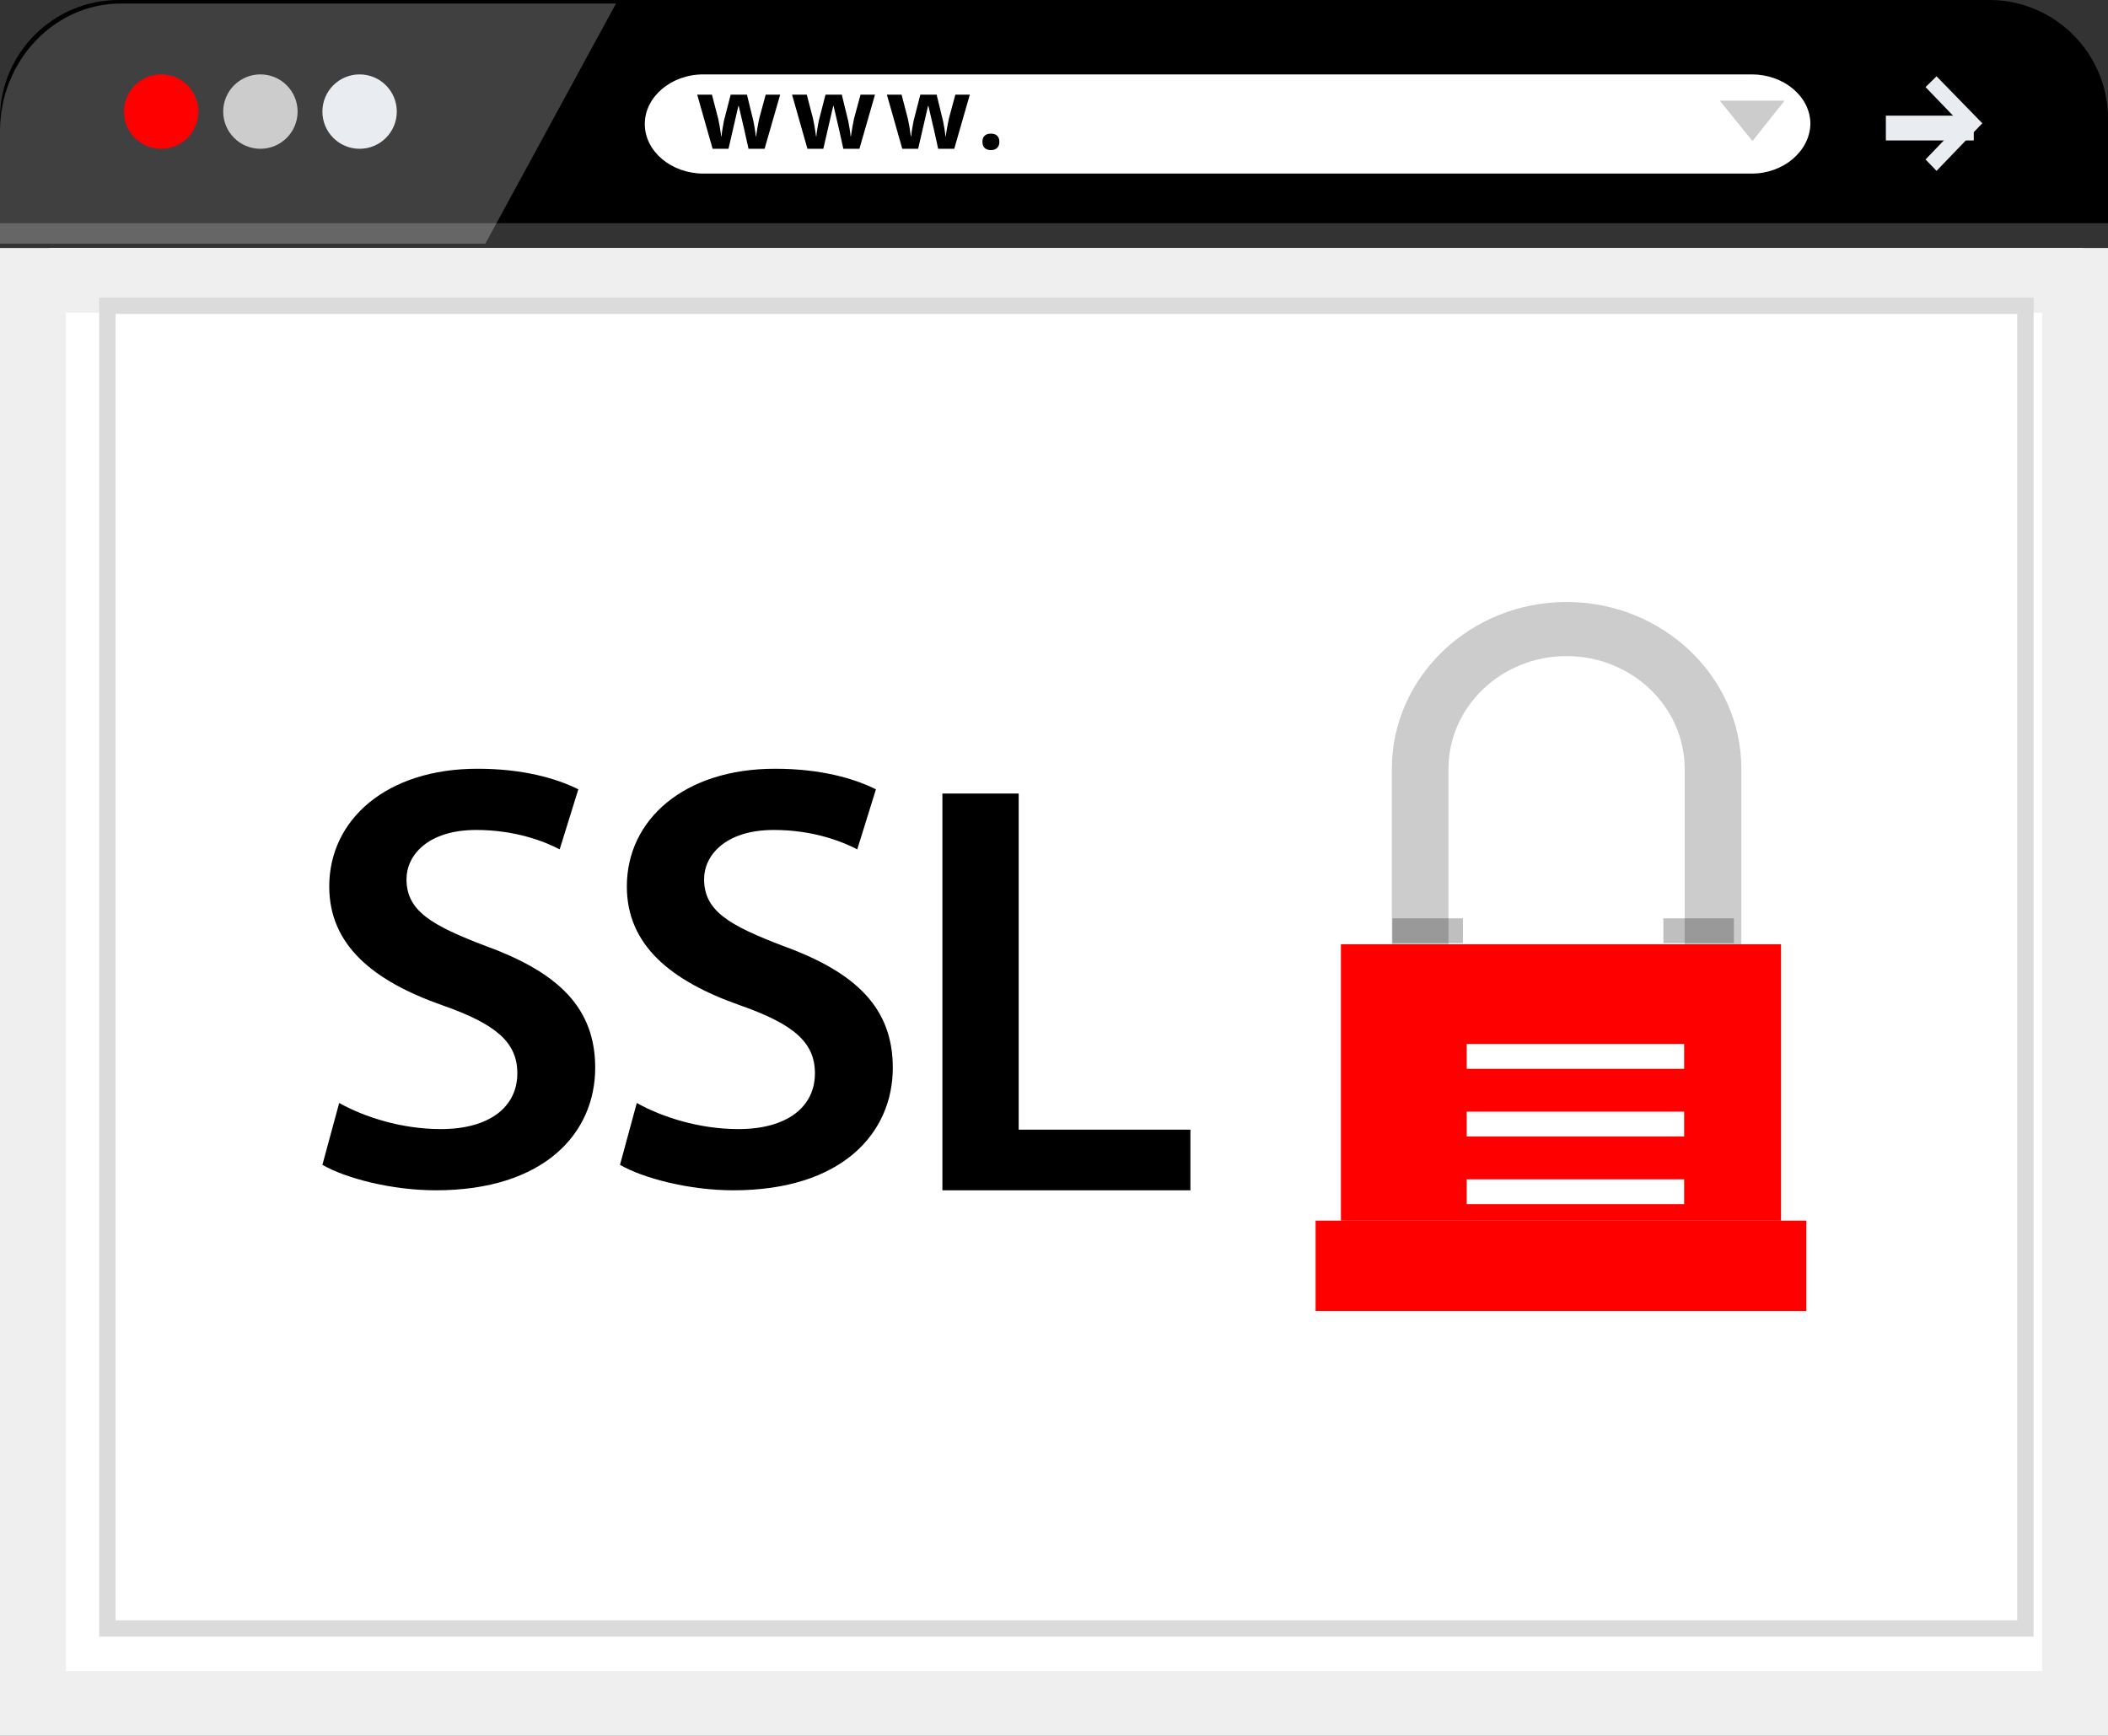 <?xml version="1.0" encoding="UTF-8"?>
<svg width="85px" height="70px" viewBox="0 0 85 70" version="1.1" xmlns="http://www.w3.org/2000/svg" xmlns:xlink="http://www.w3.org/1999/xlink">
    <rect x="0" y="0" width="85" height="70" fill="#333333" stroke="none"/>
    <!-- Generator: Sketch 57.1 (83088) - https://sketch.com -->
    <title>ssl-2</title>
    <desc>Created with Sketch.</desc>
    <g id="Page-1" stroke="none" stroke-width="1" fill="none" fill-rule="evenodd">
        <g id="Desktop-HD" transform="translate(-70, -2834)" fill-rule="nonzero">
            <g id="ssl-2" transform="translate(70, 2834)">
                <path d="M4.781,0 C2.152,0 0,2.15 0,4.779 L0,9 L85,9 L85,4.779 C85,2.15 82.848,0 80.219,0 L4.781,0 Z" id="Path" fill="#000000"></path>
                <g id="Group" opacity="0.25" fill="#FFFFFF">
                    <path d="M4.865,0.143 C2.189,0.143 0,2.457 0,5.286 L0,9.829 L19.568,9.829 L24.838,0.143 L4.865,0.143 Z" id="Path"></path>
                </g>
                <rect id="Rectangle" fill="#FFFFFF" x="2" y="10" width="82" height="58"></rect>
                <path d="M82.344,12.609 L82.344,67.391 L2.656,67.391 L2.656,12.609 L82.344,12.609 L82.344,12.609 Z M85,10 L0,10 L0,70 L85,70 L85,10 L85,10 Z" id="Shape" fill="#EFEFEF"></path>
                <path d="M81.339,12.659 L81.339,65.341 L4.661,65.341 L4.661,12.659 L81.339,12.659 L81.339,12.659 Z M82,12 L4,12 L4,66 L82,66 L82,12 L82,12 Z" id="Shape" fill="#DBDBDB"></path>
                <circle id="Oval" fill="#FF0000" cx="6.5" cy="4.5" r="1.5"></circle>
                <circle id="Oval" fill="#CCCCCC" cx="10.5" cy="4.5" r="1.5"></circle>
                <circle id="Oval" fill="#E9EDF1" cx="14.5" cy="4.5" r="1.5"></circle>
                <path d="M70.636,7 L28.364,7 C27.077,7 26,6.111 26,5 L26,5 C26,3.911 27.051,3 28.364,3 L70.636,3 C71.923,3 73,3.889 73,5 L73,5 C72.974,6.089 71.923,7 70.636,7 Z" id="Path" fill="#FFFFFF"></path>
                <g id="Group" transform="translate(76, 3)" fill="#E9EDF1">
                    <rect id="Rectangle" x="0.043" y="1.664" width="3.545" height="1"></rect>
                    <polygon id="Path" points="2.086 3.891 1.643 3.43 3.046 1.971 1.643 0.512 2.086 0.077 3.932 1.971"></polygon>
                </g>
                <g id="Group" transform="translate(56, 4)" fill="#CCCCCC">
                    <polygon id="Path" points="15.959 0.059 14.665 1.689 13.344 0.059"></polygon>
                    <path d="M14.214,34.865 L11.93,34.865 L11.93,27.006 C11.93,24.498 9.794,22.458 7.168,22.458 C4.542,22.458 2.406,24.498 2.406,27.006 L2.406,34.865 L0.122,34.865 L0.122,27.006 C0.122,23.295 3.284,20.276 7.169,20.276 C11.055,20.276 14.216,23.295 14.216,27.006 L14.216,34.865 L14.214,34.865 Z" id="Path"></path>
                </g>
                <g id="Group" opacity="0.25" transform="translate(56, 37)" fill="#000000">
                    <rect id="Rectangle" x="0.146" y="0.033" width="2.844" height="1"></rect>
                </g>
                <g id="Group" opacity="0.25" transform="translate(67, 37)" fill="#000000">
                    <rect id="Rectangle" x="0.072" y="0.033" width="2.844" height="1"></rect>
                </g>
                <g id="Group" transform="translate(53, 38)" fill="#FF0000">
                    <rect id="Rectangle" x="1.069" y="0.079" width="17.745" height="11.144"></rect>
                    <rect id="Rectangle" x="0.048" y="11.222" width="19.789" height="3.647"></rect>
                </g>
                <g id="Group" transform="translate(59, 42)" fill="#FFFFFF">
                    <rect id="Rectangle" x="0.141" y="0.101" width="8.768" height="1"></rect>
                    <rect id="Rectangle" x="0.141" y="2.829" width="8.768" height="1"></rect>
                    <rect id="Rectangle" x="0.141" y="5.558" width="8.768" height="1"></rect>
                </g>
                <path d="M13.677,44.479 C14.682,45.042 16.189,45.532 17.77,45.532 C19.755,45.532 20.86,44.627 20.86,43.282 C20.86,42.035 20.006,41.3 17.846,40.542 C15.059,39.563 13.276,38.121 13.276,35.746 C13.276,33.054 15.585,31 19.253,31 C21.087,31 22.441,31.391 23.32,31.83 L22.567,34.252 C21.965,33.935 20.786,33.469 19.203,33.469 C17.245,33.469 16.391,34.498 16.391,35.451 C16.391,36.724 17.369,37.309 19.631,38.166 C22.569,39.242 24,40.687 24,43.059 C24,45.702 21.939,48 17.571,48 C15.788,48 13.929,47.512 13,46.973 L13.677,44.479 Z" id="Path" fill="#000000"></path>
                <path d="M25.677,44.479 C26.682,45.042 28.189,45.532 29.77,45.532 C31.755,45.532 32.86,44.627 32.86,43.282 C32.86,42.035 32.006,41.3 29.846,40.542 C27.059,39.563 25.276,38.121 25.276,35.746 C25.276,33.054 27.585,31 31.253,31 C33.087,31 34.441,31.391 35.32,31.83 L34.567,34.252 C33.965,33.935 32.786,33.469 31.203,33.469 C29.245,33.469 28.391,34.498 28.391,35.451 C28.391,36.724 29.369,37.309 31.631,38.166 C34.569,39.242 36,40.687 36,43.059 C36,45.702 33.939,48 29.571,48 C27.788,48 25.929,47.512 25,46.973 L25.677,44.479 Z" id="Path" fill="#000000"></path>
                <polygon id="Path" fill="#000000" points="38 32 41.076 32 41.076 45.555 48 45.555 48 48 38 48"></polygon>
                <path d="M30.181,6 L30.013,5.236 L29.787,4.271 L29.773,4.271 L29.375,6 L28.734,6 L28.113,3.816 L28.707,3.816 L28.959,4.783 C28.999,4.956 29.04,5.195 29.082,5.5 L29.094,5.5 C29.099,5.401 29.122,5.244 29.162,5.029 L29.193,4.863 L29.463,3.816 L30.119,3.816 L30.375,4.863 C30.38,4.892 30.388,4.934 30.399,4.99 C30.41,5.046 30.421,5.106 30.431,5.169 C30.442,5.232 30.451,5.294 30.46,5.354 C30.468,5.415 30.473,5.464 30.474,5.5 L30.486,5.5 C30.498,5.406 30.519,5.278 30.549,5.114 C30.579,4.951 30.6,4.84 30.613,4.783 L30.875,3.816 L31.459,3.816 L30.83,6 L30.181,6 Z M34.005,6 L33.837,5.236 L33.611,4.271 L33.597,4.271 L33.199,6 L32.558,6 L31.937,3.816 L32.531,3.816 L32.783,4.783 C32.823,4.956 32.864,5.195 32.906,5.5 L32.917,5.5 C32.923,5.401 32.945,5.244 32.986,5.029 L33.017,4.863 L33.287,3.816 L33.943,3.816 L34.199,4.863 C34.204,4.892 34.212,4.934 34.223,4.99 C34.234,5.046 34.245,5.106 34.255,5.169 C34.266,5.232 34.275,5.294 34.284,5.354 C34.292,5.415 34.297,5.464 34.298,5.5 L34.31,5.5 C34.322,5.406 34.343,5.278 34.372,5.114 C34.402,4.951 34.424,4.84 34.437,4.783 L34.699,3.816 L35.283,3.816 L34.654,6 L34.005,6 Z M37.829,6 L37.661,5.236 L37.435,4.271 L37.421,4.271 L37.022,6 L36.382,6 L35.761,3.816 L36.354,3.816 L36.606,4.783 C36.647,4.956 36.688,5.195 36.729,5.5 L36.741,5.5 C36.746,5.401 36.769,5.244 36.81,5.029 L36.841,4.863 L37.11,3.816 L37.767,3.816 L38.022,4.863 C38.028,4.892 38.036,4.934 38.047,4.99 C38.058,5.046 38.069,5.106 38.079,5.169 C38.09,5.232 38.099,5.294 38.107,5.354 C38.116,5.415 38.121,5.464 38.122,5.5 L38.134,5.5 C38.146,5.406 38.166,5.278 38.196,5.114 C38.226,4.951 38.248,4.84 38.261,4.783 L38.522,3.816 L39.106,3.816 L38.478,6 L37.829,6 Z M39.614,5.721 C39.614,5.611 39.643,5.529 39.702,5.473 C39.76,5.417 39.846,5.389 39.958,5.389 C40.066,5.389 40.149,5.417 40.209,5.475 C40.268,5.532 40.297,5.614 40.297,5.721 C40.297,5.824 40.268,5.905 40.208,5.964 C40.148,6.023 40.064,6.053 39.958,6.053 C39.848,6.053 39.764,6.024 39.704,5.966 C39.644,5.908 39.614,5.826 39.614,5.721 Z" id="www." fill="#000000"></path>
            </g>
        </g>
    </g>
</svg>